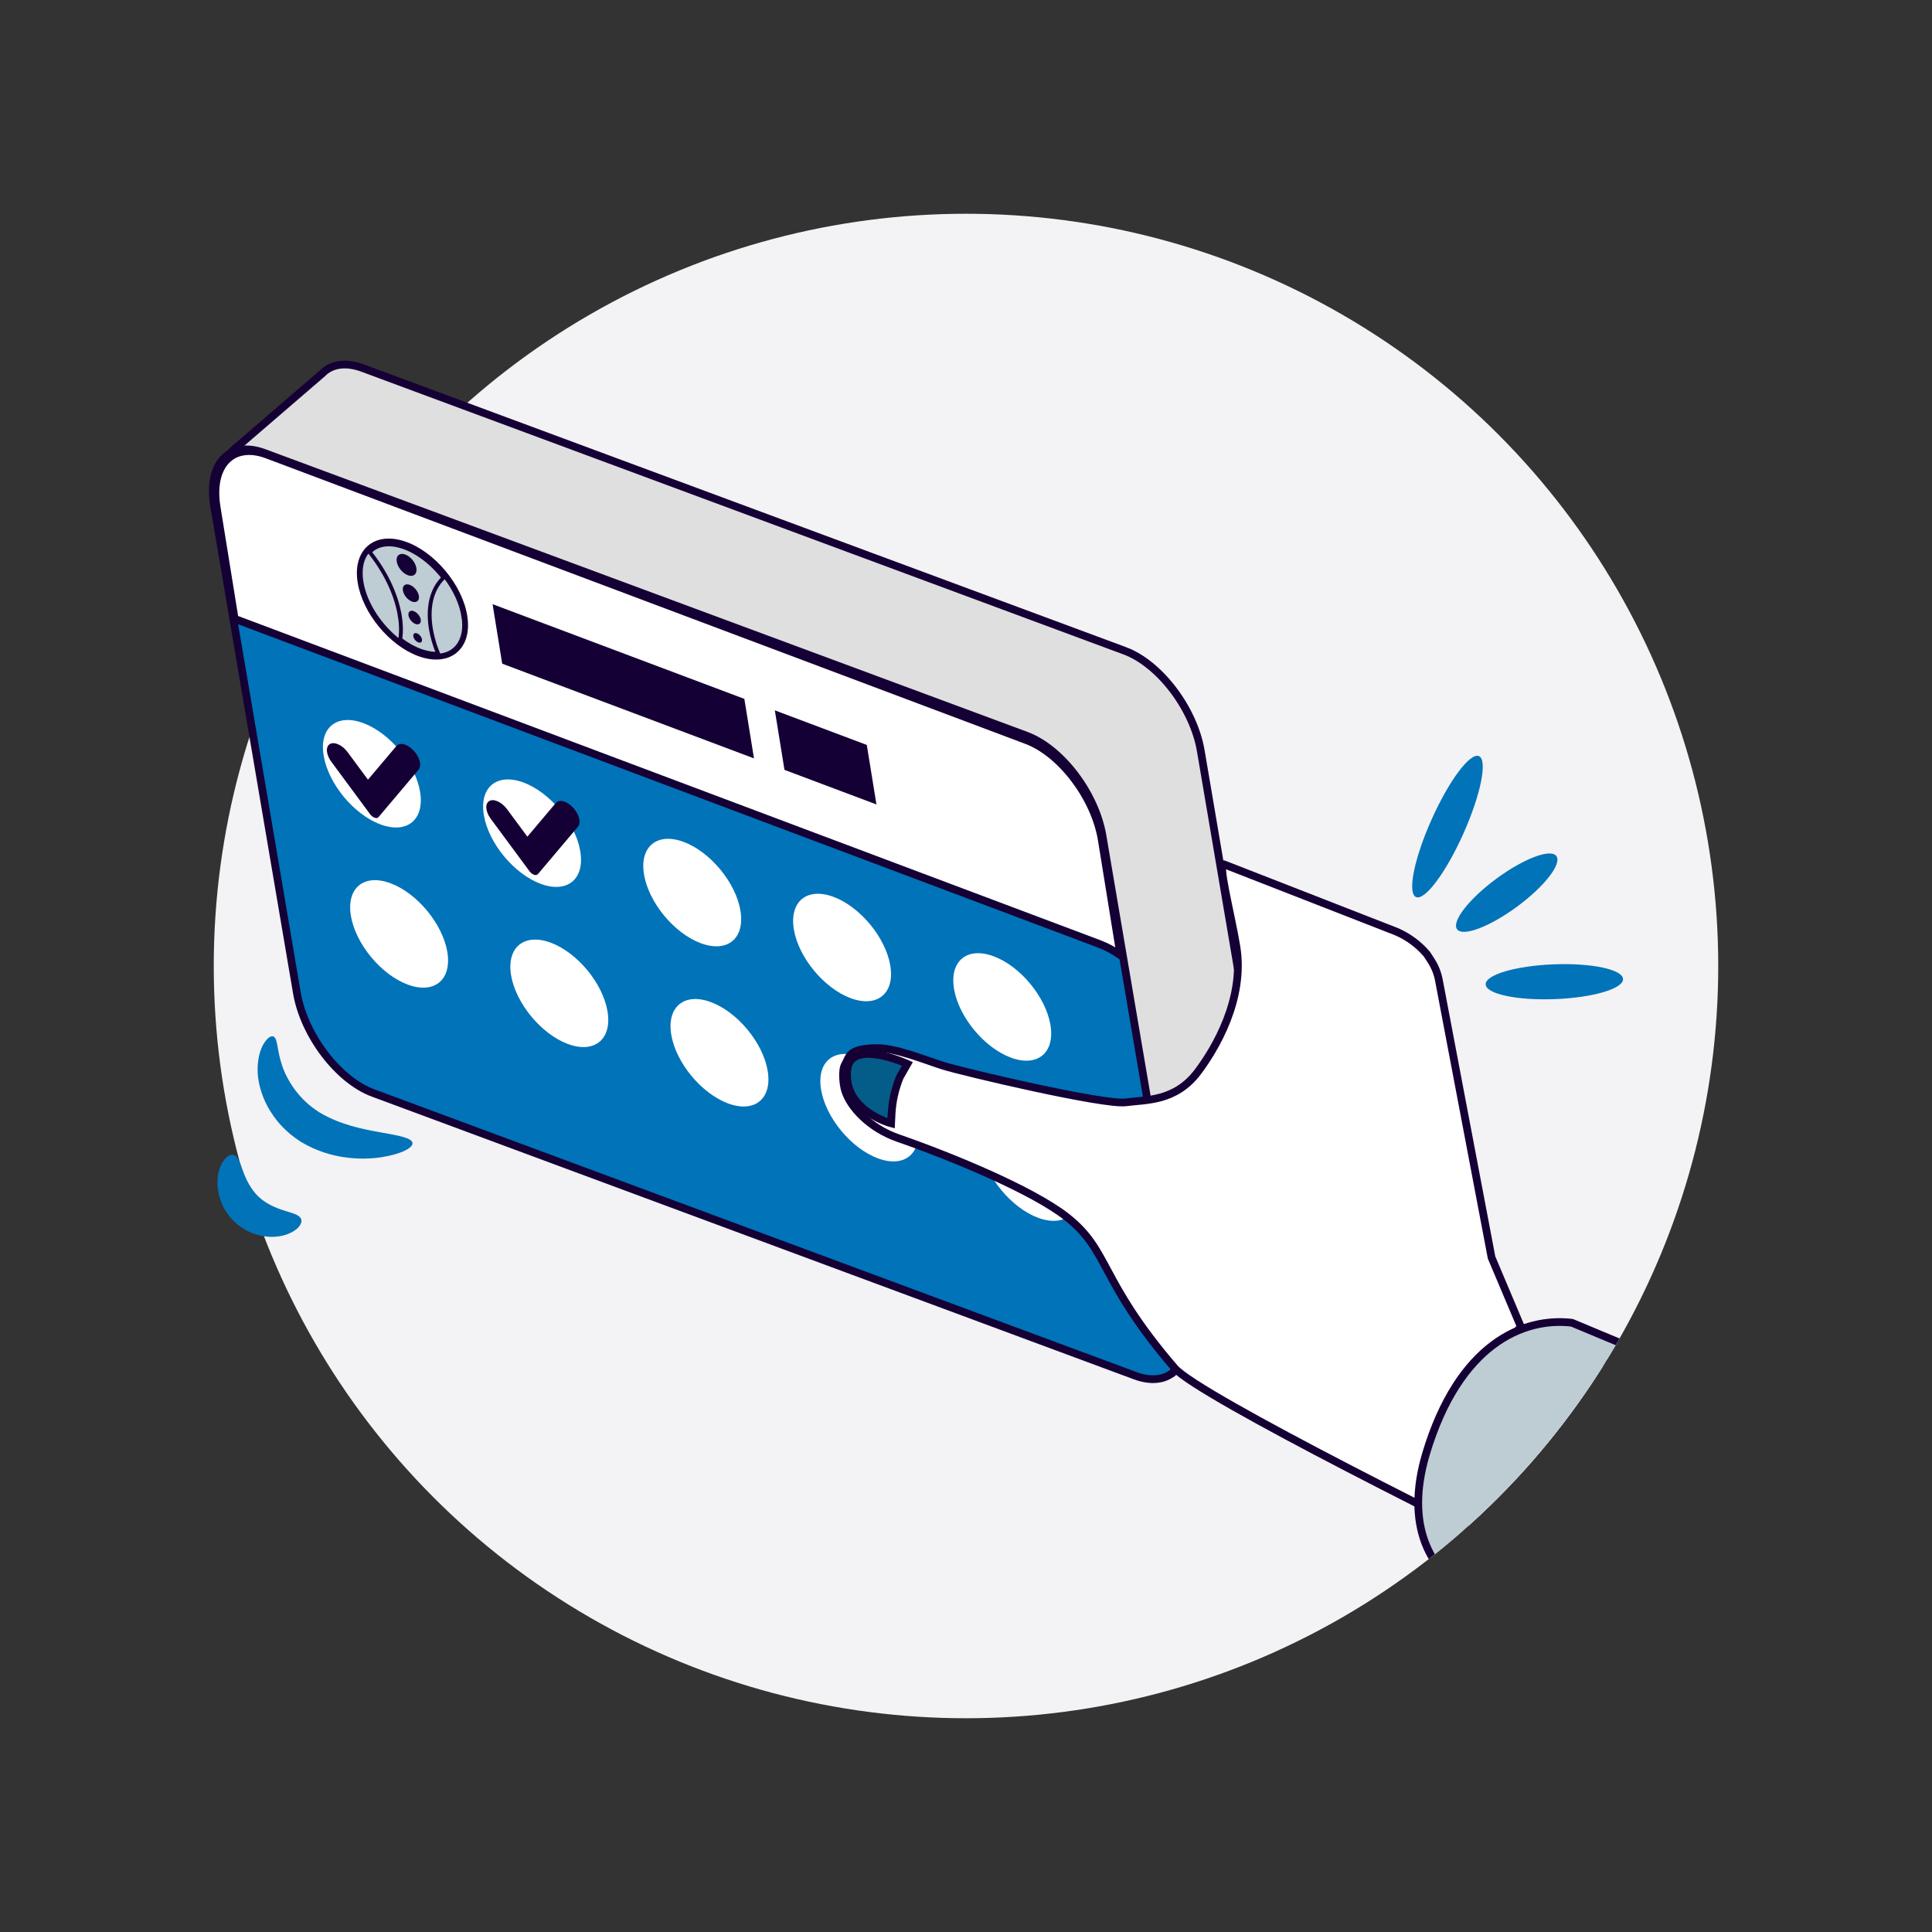 <?xml version="1.0" encoding="UTF-8"?>
<svg id="Capa_5" data-name="Capa 5" xmlns="http://www.w3.org/2000/svg" xmlns:xlink="http://www.w3.org/1999/xlink" viewBox="0 0 500 500">
  <rect x="0" y="0" width="500" height="500" fill="#333333" stroke="none"/>
  <defs>
    <style>
      .cls-1 {
        fill: none;
      }

      .cls-2, .cls-3 {
        fill: #0073b9;
      }

      .cls-4 {
        fill: #045d89;
      }

      .cls-4, .cls-3, .cls-5, .cls-6, .cls-7, .cls-8 {
        stroke: #150035;
        stroke-miterlimit: 10;
      }

      .cls-4, .cls-3, .cls-5, .cls-7, .cls-8 {
        stroke-width: 2px;
      }

      .cls-5, .cls-6 {
        fill: #beccd3;
      }

      .cls-7, .cls-9 {
        fill: #fff;
      }

      .cls-10 {
        fill: #f3f2f4;
      }

      .cls-8 {
        fill: #dfdfdf;
      }

      .cls-11 {
        fill: #150035;
      }

      .cls-12 {
        clip-path: url(#clippath);
      }
    </style>
    <clipPath id="clippath">
      <circle class="cls-1" cx="250" cy="250" r="194.68"/>
    </clipPath>
  </defs>
  <circle class="cls-10" cx="250" cy="250" r="194.68"/>
  <path class="cls-2" d="M382.76,195.69c2.27,1.01.46,10-4.05,20.07-4.5,10.07-9.99,17.41-12.26,16.39s-.46-10,4.05-20.07c4.5-10.07,9.99-17.41,12.26-16.39Z"/>
  <path class="cls-2" d="M402.79,221.55c1.47,2-3.08,7.86-10.18,13.09-7.1,5.23-14.05,7.85-15.52,5.85-1.47-2,3.08-7.86,10.18-13.09,7.1-5.23,14.05-7.85,15.52-5.85Z"/>
  <path class="cls-2" d="M420.04,253.38c.1,2.48-7.78,4.81-17.6,5.19-9.82.38-17.86-1.32-17.95-3.81-.1-2.48,7.78-4.81,17.6-5.19,9.82-.38,17.86,1.32,17.95,3.81Z"/>
  <path class="cls-2" d="M70.73,268.23c1.23.51.9,3.55,2.26,7.46.63,1.96,1.75,4.16,3.33,6.33.82,1.06,1.72,2.15,2.79,3.13,1.06.98,2.22,1.89,3.49,2.69,5.36,3.27,11.55,4.45,16.19,5.27,4.66.81,7.82,1.43,7.97,2.7.15,1.19-2.76,2.84-8,3.67-2.62.4-5.83.55-9.45.04-3.6-.49-7.63-1.71-11.42-4.01-1.94-1.21-3.64-2.65-5.09-4.19-1.45-1.55-2.59-3.25-3.54-4.93-1.82-3.42-2.65-6.92-2.59-9.87.05-2.96.81-5.27,1.72-6.63.9-1.37,1.78-1.88,2.33-1.65Z"/>
  <path class="cls-2" d="M60.59,298.92c1.18.48,1.58,2.3,2.39,4.38.76,2.09,2.02,4.58,3.89,6.37,1.88,1.79,4.43,2.93,6.55,3.58,2.11.71,3.95,1.02,4.49,2.18.25.56.09,1.29-.58,2.08-.66.79-1.87,1.59-3.55,2.1-1.67.51-3.82.68-6.16.21-2.33-.47-4.84-1.64-6.96-3.63-2.09-2.02-3.38-4.48-3.96-6.78-.59-2.31-.52-4.47-.09-6.16.43-1.7,1.17-2.94,1.93-3.64.76-.71,1.48-.9,2.05-.68Z"/>
  <g>
    <path class="cls-8" d="M291.05,168.41L93.84,95.25c-3.91-1.45-7.21-1.11-9.55.62h0c-.32.24-.61.5-.9.79l-23.32,20.09c-.91.8-1.03,2.18-.28,3.12l18.36,22.98,16.7,98.26c1.86,10.96,10.69,22.56,19.72,25.91l155.39,57.64,33.73,30.4,25.08-21.65c3.05-2.28,4.45-6.94,3.4-13.14l-21.41-125.96c-1.86-10.96-10.69-22.56-19.72-25.91Z"/>
    <path class="cls-3" d="M293.76,356.02l-197.21-73.16c-9.03-3.35-17.85-14.95-19.72-25.91l-21.41-125.96c-1.86-10.96,3.94-17.13,12.97-13.78l197.21,73.16c9.03,3.35,17.85,14.95,19.72,25.91l21.41,125.96c1.86,10.96-3.94,17.13-12.97,13.78Z"/>
  </g>
  <g>
    <g>
      <g>
        <path class="cls-9" d="M166.68,226.37c1.23,7.24,7.81,15.18,14.7,17.74,6.89,2.55,11.47-1.24,10.24-8.49-1.23-7.24-7.81-15.18-14.7-17.74-6.89-2.55-11.47,1.24-10.24,8.49Z"/>
        <path class="cls-9" d="M125.23,211c1.23,7.24,7.81,15.18,14.7,17.74,6.89,2.55,11.47-1.24,10.24-8.49-1.23-7.24-7.81-15.18-14.7-17.74-6.89-2.55-11.47,1.24-10.24,8.49Z"/>
        <path class="cls-9" d="M83.77,195.62c1.23,7.24,7.81,15.18,14.7,17.74,6.89,2.55,11.47-1.24,10.24-8.49-1.23-7.24-7.81-15.18-14.7-17.74-6.89-2.55-11.47,1.24-10.24,8.49Z"/>
      </g>
      <g>
        <path class="cls-9" d="M246.91,255.97c1.23,7.24,7.81,15.18,14.7,17.74,6.89,2.55,11.47-1.24,10.24-8.49-1.23-7.24-7.81-15.18-14.7-17.74-6.89-2.55-11.47,1.24-10.24,8.49Z"/>
        <path class="cls-9" d="M205.46,240.59c1.23,7.24,7.81,15.18,14.7,17.74,6.89,2.55,11.47-1.24,10.24-8.49-1.23-7.24-7.81-15.18-14.7-17.74-6.89-2.55-11.47,1.24-10.24,8.49Z"/>
      </g>
    </g>
    <g>
      <g>
        <path class="cls-9" d="M173.73,267.83c1.23,7.24,7.81,15.18,14.7,17.74,6.89,2.55,11.47-1.24,10.24-8.49-1.23-7.24-7.81-15.18-14.7-17.74-6.89-2.55-11.47,1.24-10.24,8.49Z"/>
        <path class="cls-9" d="M132.28,252.45c1.23,7.24,7.81,15.18,14.7,17.74,6.89,2.55,11.47-1.24,10.24-8.49-1.23-7.24-7.81-15.18-14.7-17.74-6.89-2.55-11.47,1.24-10.24,8.49Z"/>
        <path class="cls-9" d="M90.82,237.07c1.23,7.24,7.81,15.18,14.7,17.74,6.89,2.55,11.47-1.24,10.24-8.49-1.23-7.24-7.81-15.18-14.7-17.74-6.89-2.55-11.47,1.24-10.24,8.49Z"/>
      </g>
      <g>
        <path class="cls-9" d="M253.96,297.42c1.23,7.24,7.81,15.18,14.7,17.74,6.89,2.55,11.47-1.24,10.24-8.49-1.23-7.24-7.81-15.18-14.7-17.74-6.89-2.55-11.47,1.24-10.24,8.49Z"/>
        <path class="cls-9" d="M212.5,282.04c1.23,7.24,7.81,15.18,14.7,17.74,6.89,2.55,11.47-1.24,10.24-8.49-1.23-7.24-7.81-15.18-14.7-17.74-6.89-2.55-11.47,1.24-10.24,8.49Z"/>
      </g>
    </g>
  </g>
  <path class="cls-7" d="M284.59,244.33c1.82.68,3.62,1.67,5.38,2.88l-4.82-29.81c-1.76-10.88-10.48-22.45-19.47-25.83L69.16,117.68c-8.99-3.38-14.86,2.7-13.1,13.58l4.67,28.89,223.85,84.17Z"/>
  <g>
    <path class="cls-5" d="M119.97,159.74c1.12,7.73-3.99,11.78-11.3,9.15-7.19-2.6-13.92-10.75-15.12-18.31-1.22-7.63,3.61-11.94,10.89-9.52s14.41,10.87,15.53,18.68Z"/>
    <g>
      <path class="cls-6" d="M119.97,159.74c.84,5.83-1.86,9.58-6.38,9.93-1.04-2.42-1.77-4.89-2.14-7.32-.88-5.89.58-10.49,3.71-13.18,2.5,3.23,4.28,6.97,4.8,10.58Z"/>
      <path class="cls-6" d="M103.5,159.54c.37,2.41.35,4.59-.02,6.49-4.99-3.73-9.03-9.75-9.94-15.45-.56-3.52.16-6.33,1.81-8.09,4.2,5.11,7.24,11.21,8.14,17.06Z"/>
    </g>
    <g>
      <path class="cls-11" d="M107.77,147.05c.23,1.5-.74,2.32-2.15,1.84-1.4-.48-2.72-2.07-2.95-3.56-.23-1.49.72-2.32,2.13-1.85s2.74,2.07,2.97,3.57Z"/>
      <path class="cls-11" d="M108.41,154.24c.18,1.21-.6,1.86-1.74,1.46-1.14-.4-2.21-1.69-2.4-2.89s.59-1.86,1.73-1.47,2.22,1.69,2.41,2.9Z"/>
      <path class="cls-11" d="M108.89,160.38c.14.92-.46,1.42-1.34,1.11s-1.7-1.31-1.84-2.23.46-1.42,1.34-1.11,1.71,1.31,1.85,2.23Z"/>
      <path class="cls-11" d="M109.21,165.48c.1.65-.32.99-.94.77s-1.2-.92-1.3-1.57.32-.99.94-.77,1.2.92,1.3,1.57Z"/>
    </g>
  </g>
  <path class="cls-11" d="M95.74,210.66l-9.98-13.5c-1.38-1.86-1.55-3.93-.38-4.61h0c1.17-.68,3.24.28,4.61,2.14l5.24,7.09,7.37-8.72c.88-1.04,2.87-.5,4.45,1.19h0c1.58,1.69,2.15,3.9,1.28,4.94l-10.38,12.29c-.45.53-1.52.13-2.22-.81Z"/>
  <path class="cls-11" d="M136.99,225.41l-9.98-13.5c-1.38-1.86-1.55-3.93-.38-4.61h0c1.17-.68,3.24.28,4.61,2.14l5.24,7.09,7.37-8.72c.88-1.04,2.87-.5,4.45,1.19h0c1.58,1.69,2.15,3.9,1.28,4.94l-10.38,12.29c-.45.53-1.52.13-2.22-.81Z"/>
  <g class="cls-12">
    <g>
      <path class="cls-7" d="M393.6,343.39l-7.59-17.96-13.63-71.78c-.34-1.78-1.01-3.47-1.99-4.99l-1.1-1.71c-2.15-2.53-4.87-4.54-7.92-5.85l-44.43-17.34c-2.11-1.36,1.51,12.06,3.02,21.11,2.28,13.66-5.53,26.64-9.96,32.52-5.88,7.81-13.59,7.19-18.59,7.89-5.56.79-42.37-7.89-47.35-9.48-4.69-1.49-12.38-4.65-17.31-4.55-7.33.12-6.89,2.31-8.06,4.25-.86,1.42-.49,5.09,0,6.68,1.33,4.37,6.4,9.81,13.8,12.38,14.06,4.88,34.75,13.46,43.59,20.41,11.2,8.82,8.27,16.22,27.91,39.08,6.16,7.16,78.39,43.16,105.72,56.29,1.24-3.22,2.8-6.56,4.74-10.04,9.86-17.56,22.82-25.86,35.01-33.19l-55.87-23.71Z"/>
      <path class="cls-4" d="M230.62,290.72s-12.45-3.26-11.34-13.83c.87-8.28,15.55-1.56,15.55-1.56l-1.95,3.41c-1.27,3.12-1.99,6.37-2.15,9.69l-.11,2.29Z"/>
      <path class="cls-5" d="M467.63,367.73c-15.57,9.44-32.97,18.7-45.82,41.58-3.72,6.64-6.21,12.84-7.74,18.83l-35.43-17c-7.99-4.91-15.25-15.87-9.58-34.92,8.5-28.39,25.18-35.37,37.75-33.89l60.82,25.39Z"/>
    </g>
  </g>
  <polygon class="cls-11" points="192.64 180.87 127.48 156.36 129.97 171.76 195.13 196.27 192.64 180.87"/>
  <polygon class="cls-11" points="224.33 192.79 200.53 183.84 203.02 199.24 226.82 208.19 224.33 192.79"/>
</svg>